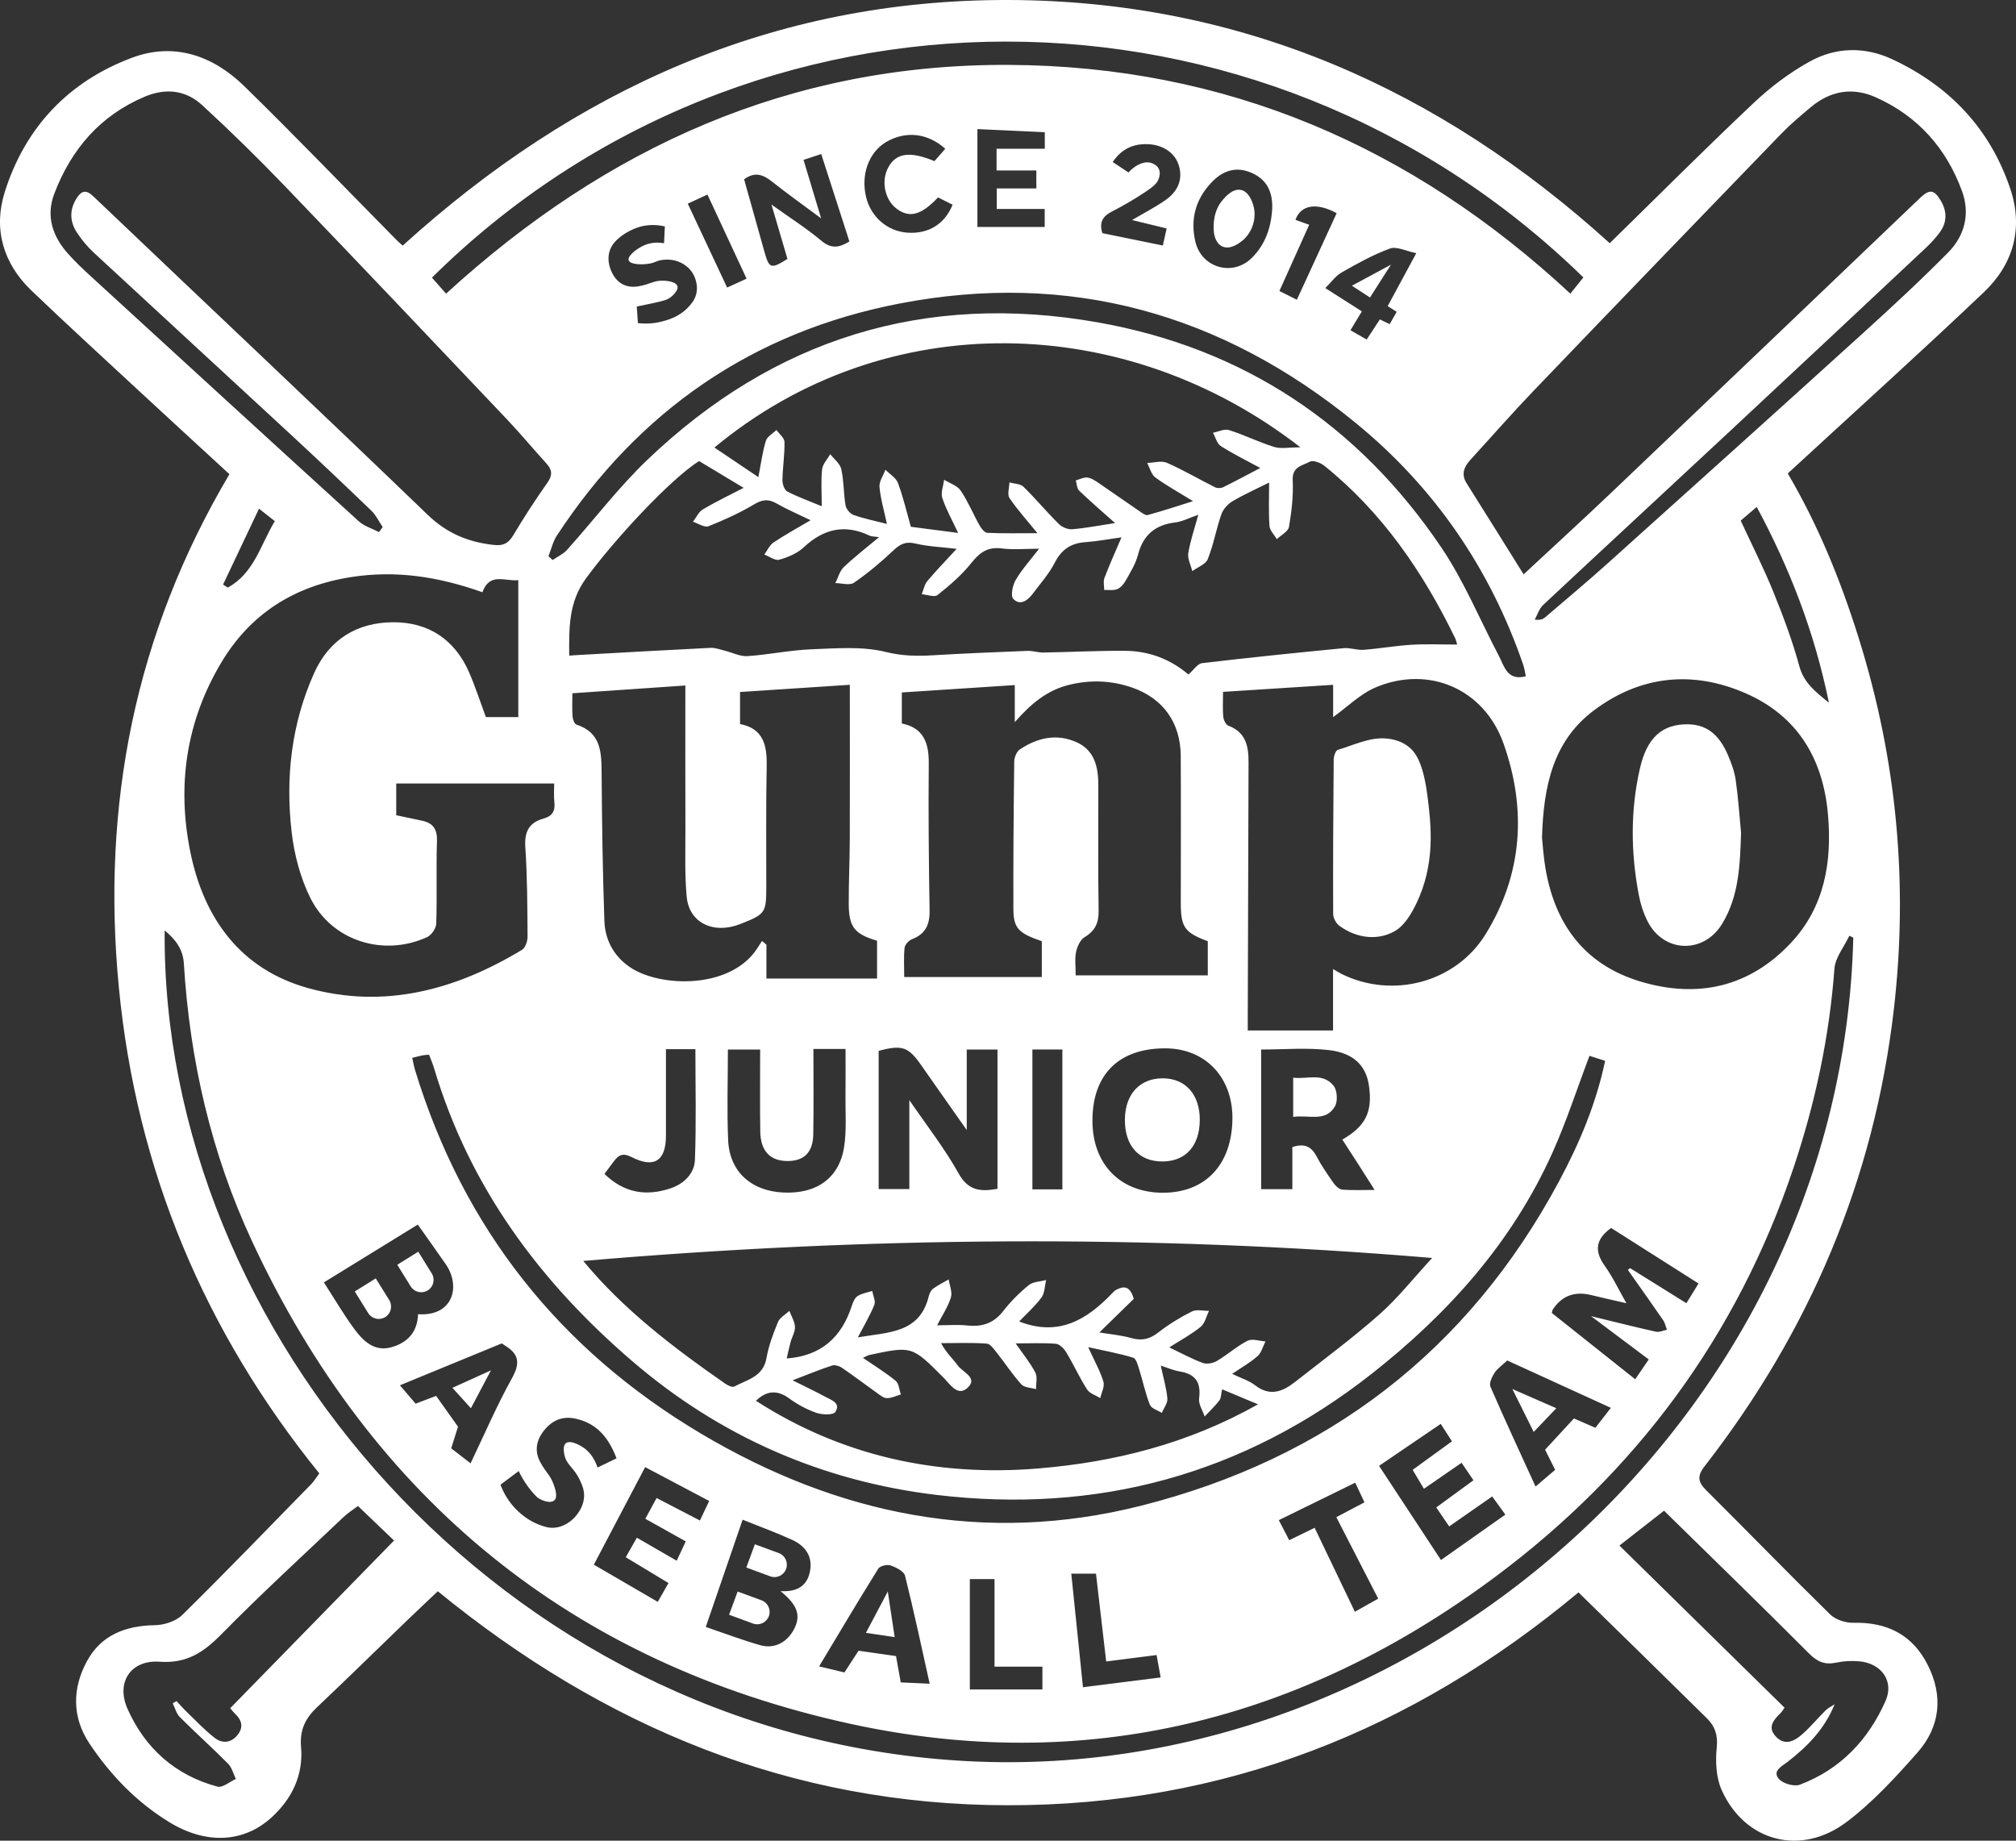 <svg width="69" height="63" viewBox="0 0 69 63" fill="none" xmlns="http://www.w3.org/2000/svg">
<rect x="0" y="0" width="69" height="63" fill="#333333" stroke="none"/>
<g clip-path="url(#clip0_922_114)">
<path d="M7.854 16.231C6.777 15.24 5.727 14.278 4.683 13.31C3.476 12.192 2.264 11.081 1.076 9.944C0.107 9.016 -0.233 7.836 0.16 6.581C0.857 4.36 2.351 2.783 4.527 1.973C5.963 1.438 7.294 1.906 8.36 2.949C10.124 4.673 11.834 6.453 13.567 8.209C13.635 8.278 13.71 8.341 13.782 8.407C19.673 3.062 26.47 -0.016 34.498 3.81027e-07C42.494 0.016 49.29 3.062 55.095 8.324C56.748 6.706 58.36 5.09 60.02 3.525C60.597 2.98 61.251 2.486 61.944 2.104C62.834 1.613 63.817 1.588 64.756 2.024C66.715 2.936 68.109 4.395 68.803 6.457C69.259 7.81 68.911 9.041 67.9 10.002C65.759 12.036 63.566 14.015 61.395 16.015C61.333 16.072 61.273 16.128 61.188 16.205C62.23 17.974 62.995 19.861 63.607 21.809C64.917 25.975 65.323 30.224 64.816 34.572C64.137 40.398 61.925 45.573 58.344 50.182C58.071 50.533 58.121 50.731 58.407 51.016C59.823 52.425 61.214 53.859 62.64 55.257C62.827 55.439 63.172 55.548 63.44 55.542C64.593 55.516 65.463 55.954 65.983 56.992C66.518 58.058 66.403 59.104 65.626 59.985C64.876 60.834 64.095 61.689 63.195 62.365C61.624 63.545 59.711 63.025 58.926 61.267C58.734 60.836 58.709 60.284 58.758 59.804C58.801 59.381 58.693 59.081 58.426 58.817C56.971 57.38 55.507 55.952 54.026 54.502C48.342 59.239 41.889 61.796 34.485 61.787C27.09 61.778 20.685 59.118 14.984 54.463C14.629 54.801 14.277 55.13 13.931 55.463C12.904 56.453 11.887 57.454 10.85 58.433C10.449 58.812 10.254 59.212 10.304 59.793C10.387 60.752 9.993 61.57 9.29 62.208C8.336 63.074 7.055 63.136 5.796 62.367C4.679 61.685 3.778 60.752 3.058 59.669C2.462 58.773 2.47 57.782 2.979 56.85C3.466 55.959 4.297 55.642 5.294 55.625C5.616 55.62 6.018 55.492 6.239 55.274C7.733 53.803 9.19 52.292 10.656 50.792C10.748 50.698 10.817 50.579 10.928 50.429C7.004 45.575 4.673 40.05 4.069 33.806C3.465 27.562 4.613 21.702 7.852 16.231L7.854 16.231ZM40.676 23.085C40.855 22.93 40.988 22.715 41.144 22.697C42.755 22.506 44.369 22.342 45.983 22.185C46.208 22.163 46.444 22.257 46.671 22.241C47.218 22.199 47.763 22.101 48.311 22.068C48.821 22.037 49.334 22.061 49.873 22.061C49.847 21.975 49.836 21.91 49.809 21.853C48.708 19.582 47.309 17.536 45.324 15.939C45.197 15.837 44.94 15.741 44.831 15.802C44.586 15.937 44.22 15.964 44.244 16.432C44.271 16.963 44.207 17.506 44.117 18.034C44.09 18.193 43.845 18.314 43.701 18.453C43.613 18.302 43.459 18.155 43.449 17.999C43.416 17.504 43.437 17.005 43.437 16.517C43.043 16.714 42.6 16.911 42.185 17.155C42.022 17.251 41.862 17.43 41.801 17.607C41.626 18.109 41.535 18.643 41.338 19.135C41.266 19.315 40.991 19.413 40.807 19.548C40.758 19.342 40.639 19.125 40.67 18.933C40.74 18.506 40.885 18.091 41.014 17.618C40.697 17.727 40.466 17.852 40.224 17.881C39.534 17.964 39.123 18.313 38.947 18.994C38.869 19.295 38.694 19.576 38.54 19.853C38.472 19.976 38.366 20.108 38.245 20.161C38.114 20.217 37.945 20.186 37.793 20.193C37.793 20.055 37.754 19.903 37.8 19.783C37.977 19.32 38.181 18.867 38.384 18.391C37.961 18.45 37.553 18.527 37.141 18.557C36.646 18.592 36.329 18.812 36.098 19.263C35.902 19.645 35.604 19.976 35.345 20.324C35.168 20.562 34.908 20.739 34.679 20.496C34.582 20.392 34.659 20.027 34.766 19.845C34.981 19.481 35.272 19.161 35.564 18.781C35.079 18.781 34.676 18.822 34.284 18.771C33.804 18.709 33.531 18.91 33.245 19.27C32.916 19.683 32.503 20.036 32.087 20.367C31.982 20.451 31.732 20.352 31.548 20.337C31.61 20.186 31.639 20.007 31.739 19.888C32.046 19.523 32.379 19.181 32.742 18.785C32.216 18.722 31.763 18.707 31.331 18.603C31.004 18.525 30.814 18.616 30.583 18.834C30.159 19.235 29.708 19.614 29.229 19.945C29.083 20.046 28.807 19.959 28.591 19.957C28.684 19.773 28.738 19.546 28.879 19.411C29.244 19.062 29.648 18.753 30.086 18.385C29.924 18.36 29.834 18.367 29.764 18.334C28.914 17.927 28.185 18.099 27.506 18.735C27.285 18.942 26.966 19.074 26.67 19.157C26.528 19.197 26.331 19.044 26.159 18.979C26.264 18.838 26.341 18.656 26.478 18.565C26.878 18.298 27.302 18.067 27.744 17.805C27.325 17.602 26.941 17.439 26.581 17.233C26.304 17.073 26.099 17.091 25.817 17.259C25.32 17.555 24.787 17.799 24.248 18.011C24.112 18.064 23.897 17.915 23.718 17.859C23.829 17.714 23.91 17.521 24.056 17.435C24.497 17.172 24.963 16.951 25.452 16.697C24.916 16.374 24.418 16.075 23.926 15.78C22.926 16.417 21.033 18.464 20.061 19.789C19.457 20.611 19.476 21.493 19.482 22.439C19.605 22.43 19.685 22.425 19.765 22.42C21.285 22.336 22.805 22.248 24.326 22.173C24.486 22.166 24.65 22.233 24.81 22.272C25.068 22.335 25.33 22.473 25.582 22.457C26.316 22.407 27.044 22.251 27.779 22.223C28.626 22.19 29.511 22.115 30.316 22.314C30.872 22.451 31.372 22.46 31.912 22.429C32.997 22.364 34.082 22.32 35.167 22.277C35.347 22.27 35.529 22.337 35.709 22.334C36.641 22.318 37.574 22.268 38.506 22.275C39.315 22.281 40.048 22.552 40.673 23.084L40.676 23.085ZM52.148 19.658C53.172 18.704 54.188 17.777 55.183 16.829C58.695 13.485 62.201 10.135 65.707 6.784C66.037 6.469 66.195 6.477 66.428 6.873C66.644 7.24 66.644 7.612 66.387 7.958C66.248 8.146 66.088 8.321 65.917 8.481C63.666 10.593 61.413 12.704 59.154 14.809C57.044 16.777 54.924 18.734 52.816 20.706C52.681 20.832 52.622 21.038 52.528 21.206C52.715 21.231 52.808 21.194 52.88 21.133C53.593 20.523 54.314 19.92 55.012 19.293C57.945 16.658 60.876 14.022 63.796 11.373C64.777 10.483 65.75 9.582 66.68 8.639C67.244 8.066 67.436 7.32 67.153 6.544C66.619 5.078 65.648 3.983 64.215 3.336C63.406 2.971 62.645 3.105 61.968 3.675C61.622 3.966 61.274 4.259 60.96 4.583C58.137 7.503 55.317 10.425 52.507 13.357C51.763 14.132 51.056 14.941 50.331 15.733C50.11 15.976 49.998 16.227 50.2 16.546C50.842 17.563 51.476 18.584 52.147 19.657L52.148 19.658ZM12.971 18.211C13.014 18.154 13.056 18.096 13.098 18.04C12.971 17.852 12.873 17.636 12.713 17.482C11.807 16.609 10.893 15.744 9.97 14.889C7.717 12.804 5.456 10.728 3.204 8.641C2.985 8.438 2.789 8.199 2.626 7.949C2.377 7.565 2.379 7.157 2.635 6.767C2.797 6.521 2.951 6.488 3.193 6.719C7.007 10.353 10.843 13.964 14.637 17.619C15.302 18.259 16.032 18.557 16.907 18.652C17.215 18.685 17.397 18.603 17.56 18.331C17.929 17.714 18.32 17.108 18.735 16.522C18.919 16.262 18.898 16.079 18.701 15.862C18.249 15.365 17.82 14.848 17.359 14.361C14.83 11.694 12.303 9.027 9.757 6.377C8.84 5.422 7.893 4.493 6.918 3.597C6.358 3.083 5.672 3.005 4.951 3.31C3.425 3.956 2.439 5.109 1.859 6.627C1.567 7.392 1.795 8.08 2.319 8.673C2.563 8.949 2.833 9.204 3.105 9.453C6.16 12.252 9.214 15.052 12.278 17.84C12.466 18.012 12.739 18.09 12.972 18.212L12.971 18.211ZM16.511 20.27C15.015 19.738 13.549 19.511 12.019 19.751C10.082 20.054 8.576 20.994 7.568 22.686C6.366 24.705 6.052 26.894 6.516 29.169C6.981 31.443 8.237 33.172 10.532 33.815C13.142 34.546 15.591 33.885 17.866 32.509C17.981 32.439 18.058 32.211 18.056 32.058C18.05 31.034 18.048 30.009 17.979 28.988C17.944 28.459 18.115 28.15 18.609 28.015C18.902 27.934 19.008 27.758 18.974 27.458C18.949 27.232 18.968 27.002 18.968 26.816H13.562V27.902C13.877 27.968 14.154 28.03 14.433 28.087C14.821 28.165 14.97 28.378 14.956 28.792C14.925 29.731 14.962 30.673 14.931 31.612C14.926 31.773 14.766 32.007 14.617 32.075C13.121 32.759 11.353 32.204 10.621 30.732C10.28 30.045 10.072 29.253 9.983 28.489C9.766 26.617 9.972 24.776 10.752 23.036C11.271 21.878 12.23 21.3 13.461 21.297C14.664 21.294 15.568 21.888 16.058 23.018C16.274 23.518 16.443 24.04 16.63 24.543H17.739V19.856C17.283 19.906 16.76 19.579 16.509 20.273L16.511 20.27ZM49.019 43.056C39.229 42.232 29.589 42.333 19.963 43.157C21.329 44.815 23.044 46.12 24.819 47.356C24.908 47.418 25.065 47.493 25.133 47.456C25.569 47.22 26.121 47.127 26.233 46.485C26.307 46.061 26.463 45.646 26.628 45.246C26.692 45.092 26.883 44.992 27.017 44.867C27.085 45.049 27.2 45.23 27.209 45.414C27.216 45.586 27.105 45.761 27.057 45.939C27.004 46.135 26.963 46.334 26.926 46.495C28.108 46.409 28.806 45.765 29.152 44.7C29.192 44.575 29.253 44.425 29.352 44.36C29.496 44.266 29.684 44.24 29.853 44.185C29.881 44.345 29.976 44.532 29.925 44.66C29.779 45.025 29.573 45.366 29.361 45.773C30.396 45.593 31.474 45.644 31.788 44.368C31.811 44.274 31.861 44.163 31.934 44.109C32.101 43.987 32.29 43.894 32.469 43.789C32.5 43.997 32.603 44.229 32.545 44.41C32.443 44.735 32.245 45.028 32.073 45.36C32.447 45.36 32.783 45.332 33.112 45.367C33.612 45.419 34.005 45.296 34.328 44.882C34.585 44.553 34.885 44.25 35.208 43.987C35.356 43.865 35.603 43.865 35.805 43.811C35.755 44.014 35.759 44.257 35.644 44.412C35.415 44.72 35.121 44.979 34.882 45.229C36.227 45.756 37.193 45.174 38.054 44.275C38.099 44.228 38.147 44.175 38.204 44.145C38.465 44.007 38.679 44.009 38.804 44.456C38.433 44.818 38.034 45.208 37.627 45.605C37.978 45.664 38.361 45.695 38.723 45.798C39.084 45.901 39.354 45.832 39.648 45.603C40.002 45.327 40.392 45.089 40.793 44.887C40.952 44.807 41.182 44.869 41.38 44.866C41.287 45.052 41.24 45.295 41.093 45.414C40.771 45.676 40.399 45.874 40.02 46.116C40.417 46.306 40.78 46.506 41.165 46.648C41.303 46.7 41.52 46.658 41.654 46.578C42.013 46.366 42.33 46.078 42.7 45.889C42.858 45.809 43.105 45.899 43.312 45.911C43.225 46.083 43.175 46.297 43.042 46.415C42.792 46.637 42.493 46.804 42.173 47.023C42.481 47.172 42.749 47.252 42.956 47.412C43.452 47.798 43.887 47.64 44.307 47.312C45.282 46.548 46.281 45.809 47.209 44.99C47.841 44.431 48.37 43.756 49.018 43.055L49.019 43.056ZM44.505 15.308C38.534 10.669 30.313 10.453 24.452 15.318C24.958 15.658 25.457 15.994 25.956 16.33C26.046 15.871 26.096 15.471 26.212 15.09C26.257 14.942 26.45 14.839 26.575 14.716C26.672 14.853 26.847 14.988 26.85 15.127C26.859 15.56 26.787 15.994 26.78 16.428C26.777 16.563 26.845 16.769 26.944 16.821C27.308 17.011 27.699 17.15 28.125 17.326C28.125 16.858 28.095 16.457 28.137 16.064C28.157 15.883 28.318 15.718 28.416 15.545C28.548 15.715 28.753 15.868 28.794 16.058C28.884 16.462 28.871 16.889 28.94 17.301C28.962 17.424 29.097 17.583 29.216 17.626C29.569 17.751 29.941 17.825 30.356 17.932C30.258 17.473 30.138 17.074 30.102 16.666C30.085 16.478 30.232 16.275 30.305 16.078C30.453 16.228 30.667 16.353 30.734 16.532C30.913 17.012 31.029 17.516 31.175 18.03C31.693 18.097 32.215 18.165 32.793 18.24C32.587 17.797 32.379 17.433 32.252 17.044C32.192 16.862 32.288 16.63 32.313 16.42C32.507 16.541 32.763 16.619 32.88 16.791C33.132 17.162 33.304 17.586 33.525 17.98C33.584 18.086 33.697 18.233 33.791 18.237C34.347 18.262 34.905 18.249 35.507 18.249C35.142 17.799 34.817 17.442 34.551 17.046C34.469 16.923 34.545 16.693 34.548 16.512C34.711 16.558 34.922 16.554 35.028 16.658C35.446 17.067 35.821 17.52 36.238 17.933C36.348 18.043 36.55 18.127 36.701 18.114C37.172 18.074 37.64 17.982 38.164 17.902C37.719 17.505 37.316 17.16 36.935 16.793C36.857 16.718 36.856 16.562 36.82 16.443C36.955 16.406 37.096 16.328 37.224 16.346C37.364 16.366 37.499 16.462 37.623 16.546C38.08 16.856 38.529 17.176 38.986 17.486C39.077 17.549 39.203 17.649 39.284 17.627C39.797 17.488 40.302 17.319 40.833 17.153C40.356 16.858 39.929 16.625 39.541 16.34C39.403 16.238 39.353 16.014 39.264 15.846C39.491 15.839 39.751 15.758 39.939 15.84C40.503 16.087 41.036 16.403 41.588 16.678C41.663 16.716 41.788 16.713 41.865 16.675C42.294 16.464 42.714 16.237 43.135 16.017C42.656 15.757 42.205 15.537 41.785 15.268C41.652 15.183 41.602 14.967 41.515 14.811C41.7 14.776 41.907 14.67 42.065 14.72C42.589 14.886 43.087 15.135 43.611 15.298C43.842 15.369 44.114 15.31 44.505 15.31L44.505 15.308ZM45.625 33.167C45.778 33.255 45.846 33.299 45.917 33.335C47.671 34.199 49.83 33.629 50.852 31.966C52.117 29.907 52.254 27.686 51.46 25.449C50.794 23.572 48.895 22.764 47.091 23.524C46.555 23.75 46.112 24.198 45.628 24.544V23.439C44.361 23.52 43.135 23.598 41.86 23.68C41.86 24.004 41.843 24.272 41.868 24.535C41.879 24.644 41.956 24.807 42.043 24.838C42.646 25.064 42.736 25.547 42.733 26.099C42.722 29.019 42.715 31.939 42.706 34.859C42.706 35.005 42.706 35.149 42.706 35.27H45.625V33.167V33.167ZM35.658 32.214C34.857 31.941 34.685 31.768 34.684 31.101C34.679 29.422 34.692 27.742 34.713 26.063C34.715 25.921 34.797 25.721 34.908 25.648C35.51 25.246 36.174 25.097 36.855 25.407C37.475 25.689 37.592 26.271 37.592 26.886C37.594 28.314 37.578 29.741 37.602 31.169C37.608 31.587 37.483 31.858 37.121 32.076C36.973 32.166 36.868 32.397 36.83 32.581C36.78 32.817 36.817 33.072 36.817 33.383H41.338C41.338 33.196 41.338 32.997 41.338 32.799C41.338 32.602 41.338 32.4 41.338 32.215C40.542 31.919 40.415 31.735 40.414 30.905C40.414 29.226 40.422 27.545 40.412 25.866C40.405 24.738 39.811 23.906 38.759 23.537C38.05 23.289 37.331 23.259 36.59 23.44C35.852 23.621 35.301 24.067 34.732 24.716V23.448C33.417 23.534 32.152 23.615 30.866 23.7V24.763C31.609 24.909 31.794 25.427 31.788 26.128C31.773 27.808 31.788 29.487 31.816 31.166C31.825 31.649 31.675 31.968 31.215 32.145C31.104 32.188 30.971 32.333 30.96 32.443C30.926 32.771 30.948 33.105 30.948 33.441H35.657V32.214H35.658ZM25.329 24.782C26.12 24.932 26.255 25.499 26.241 26.209C26.213 27.602 26.229 28.997 26.227 30.39C26.226 31.224 26.185 31.289 25.409 31.598C25.27 31.654 25.125 31.703 24.978 31.73C24.211 31.874 23.574 31.467 23.503 30.696C23.431 29.915 23.461 29.124 23.459 28.337C23.453 26.731 23.457 25.123 23.457 23.462C22.198 23.549 20.907 23.637 19.59 23.728C19.59 24.029 19.578 24.281 19.597 24.529C19.604 24.626 19.662 24.779 19.731 24.801C20.58 25.077 20.586 25.758 20.591 26.474C20.603 28.152 20.627 29.83 20.685 31.507C20.707 32.149 20.985 32.699 21.537 33.087C22.501 33.762 24.742 33.87 25.762 32.669C25.884 32.526 25.976 32.361 26.081 32.205L26.232 32.333V33.492H30.018V32.198C29.245 31.968 29.052 31.729 29.049 30.936C29.047 30.197 29.082 29.459 29.085 28.72C29.091 26.979 29.086 25.239 29.086 23.438C27.863 23.518 26.603 23.602 25.329 23.685V24.781V24.782ZM63.431 32.092C63.386 32.07 63.34 32.048 63.296 32.027C63.119 32.404 62.814 32.771 62.785 33.159C62.612 35.494 62.126 37.761 61.385 39.971C59.454 45.729 55.987 50.399 51.14 53.997C44.542 58.895 37.131 60.758 29.085 58.996C19.594 56.918 12.74 51.328 8.623 42.476C7.226 39.472 6.495 36.286 6.293 32.98C6.264 32.5 6.022 32.164 5.636 31.845C5.517 45.508 17.097 59.247 32.771 60.258C48.501 61.273 63.035 48.356 63.431 32.092ZM52.776 28.665C52.803 28.916 52.827 29.318 52.894 29.713C53.22 31.643 54.241 33.023 56.15 33.595C58.107 34.181 59.877 33.785 61.294 32.274C62.447 31.045 62.706 29.51 62.565 27.881C62.4 25.977 61.527 24.511 59.762 23.735C57.944 22.936 56.148 23.114 54.545 24.32C53.168 25.357 52.827 26.885 52.777 28.665L52.776 28.665ZM29.533 46.473C29.951 46.76 30.323 46.986 30.655 47.26C30.767 47.352 30.777 47.567 30.834 47.726C30.673 47.773 30.51 47.857 30.35 47.853C30.232 47.851 30.11 47.743 30.002 47.666C29.607 47.385 29.221 47.09 28.82 46.817C28.727 46.753 28.573 46.706 28.474 46.738C28.055 46.876 27.647 47.044 27.127 47.243C27.562 47.461 27.906 47.621 28.238 47.803C28.445 47.917 28.79 48.015 28.59 48.327C28.52 48.437 28.143 48.425 27.945 48.357C27.617 48.244 27.298 48.072 27.017 47.867C26.596 47.558 26.232 47.598 25.873 47.943C28.819 49.844 32.091 50.546 35.536 50.26C38.126 50.045 40.651 49.422 43.057 48.065C42.578 47.865 42.22 47.715 41.828 47.551C41.791 47.716 41.797 47.852 41.733 47.934C41.582 48.13 41.399 48.301 41.23 48.482C41.162 48.276 41.016 48.058 41.041 47.864C41.113 47.315 40.916 47.026 40.373 46.939C40.168 46.906 39.972 46.817 39.728 46.74C39.817 47.157 39.923 47.508 39.955 47.865C39.968 48.023 39.833 48.193 39.765 48.358C39.624 48.268 39.407 48.208 39.357 48.082C39.203 47.698 39.12 47.285 38.996 46.889C38.948 46.737 38.89 46.502 38.787 46.47C38.312 46.324 37.819 46.236 37.244 46.108C37.464 46.59 37.656 46.928 37.766 47.291C37.815 47.453 37.699 47.664 37.658 47.852C37.504 47.755 37.294 47.694 37.205 47.554C36.945 47.147 36.744 46.702 36.495 46.287C36.419 46.159 36.267 46.004 36.139 45.993C35.701 45.957 35.258 45.98 34.763 45.98C35.013 46.342 35.259 46.641 35.435 46.976C35.515 47.129 35.456 47.354 35.46 47.546C35.289 47.495 35.061 47.495 34.957 47.382C34.654 47.049 34.408 46.666 34.127 46.313C34.026 46.186 33.898 45.996 33.773 45.987C33.254 45.949 32.73 45.971 32.209 45.971C32.396 46.319 32.616 46.506 32.78 46.734C32.943 46.963 33.459 47.145 33.143 47.473C32.793 47.839 32.518 47.376 32.292 47.151C31.214 46.07 31.221 46.063 29.747 46.378C29.703 46.388 29.662 46.416 29.535 46.474L29.533 46.473ZM14.109 36.207C14.146 36.368 14.167 36.497 14.205 36.621C15.859 42.044 19.153 46.194 24.004 49.074C28.684 51.852 33.708 52.884 39.052 51.536C45.416 49.929 50.238 46.251 53.361 40.43C54.054 39.138 54.627 37.785 54.937 36.309C54.727 36.242 54.542 36.182 54.402 36.137C53.977 37.258 53.617 38.376 53.14 39.44C51.756 42.527 49.554 44.975 46.926 47.037C42.549 50.471 37.549 51.823 32.049 51.165C28.14 50.696 24.64 49.166 21.639 46.587C18.475 43.871 16.069 40.626 14.861 36.575C14.811 36.408 14.741 36.248 14.685 36.098C14.567 36.109 14.517 36.11 14.468 36.12C14.37 36.14 14.273 36.166 14.107 36.206L14.109 36.207ZM15.268 10.051C20.758 5.027 27.063 2.188 34.514 2.221C41.956 2.254 48.314 5.002 53.747 10.05C53.907 9.851 54.05 9.672 54.193 9.495C43.149 -1.275 25.675 -1.262 14.784 9.502C14.933 9.671 15.083 9.841 15.268 10.051H15.268ZM52.223 23.147C52.192 23.004 52.176 22.872 52.133 22.75C50.999 19.45 49.086 16.671 46.395 14.471C41.823 10.733 36.608 9.262 30.776 10.391C25.764 11.361 21.861 14.057 19.058 18.333C18.922 18.541 18.866 18.802 18.772 19.038C18.82 19.081 18.868 19.124 18.915 19.167C19.081 19.053 19.277 18.965 19.409 18.819C20.327 17.796 21.163 16.689 22.152 15.743C26.49 11.593 31.651 9.988 37.564 11.032C42.563 11.915 46.494 14.537 49.331 18.737C50.11 19.892 50.65 21.207 51.3 22.448C51.492 22.816 51.588 23.31 52.224 23.147H52.223ZM12.251 51.546C12.096 51.663 11.909 51.779 11.754 51.927C10.354 53.255 8.931 54.559 7.578 55.934C6.97 56.552 6.394 56.941 5.464 56.875C4.477 56.804 3.961 57.58 4.364 58.486C4.963 59.835 5.998 60.763 7.443 61.15C7.617 61.197 7.861 60.982 8.073 60.888C7.987 60.713 7.939 60.5 7.809 60.368C7.269 59.823 6.696 59.311 6.155 58.769C6.036 58.65 5.991 58.458 5.912 58.299C5.955 58.273 5.999 58.246 6.042 58.221C6.161 58.349 6.275 58.482 6.401 58.602C6.713 58.903 7.012 59.222 7.354 59.486C7.6 59.675 7.894 59.663 8.117 59.398C8.345 59.128 8.284 58.878 8.041 58.65C7.983 58.596 7.936 58.531 7.88 58.465C9.76 56.541 11.617 54.64 13.487 52.727C13.101 52.358 12.703 51.976 12.252 51.546H12.251ZM56.954 51.706C56.45 52.1 55.994 52.456 55.427 52.899C57.386 54.823 59.236 56.639 61.079 58.449C61.006 58.549 60.981 58.594 60.945 58.629C60.705 58.865 60.476 59.117 60.786 59.441C61.094 59.762 61.415 59.591 61.675 59.365C61.965 59.113 62.21 58.81 62.484 58.54C62.571 58.454 62.689 58.4 62.792 58.332C62.447 59.184 61.853 59.785 61.172 60.31C60.979 60.458 60.653 60.616 60.882 60.883C61.02 61.046 61.407 61.157 61.603 61.083C62.989 60.56 63.947 59.549 64.536 58.215C64.833 57.544 64.397 56.936 63.651 56.862C63.387 56.837 63.11 56.85 62.851 56.905C62.468 56.987 62.208 56.885 61.924 56.6C60.253 54.926 58.556 53.278 56.953 51.706L56.954 51.706ZM33.089 38.678C32.518 37.865 32.021 37.163 31.53 36.459C31.09 35.827 30.874 35.752 30.073 35.968V40.698H31.123V37.652C31.728 38.538 32.337 39.313 32.81 40.164C33.148 40.772 33.582 40.788 34.14 40.689V35.922H33.088V38.679L33.089 38.678ZM37.39 38.342C37.384 39.842 38.339 40.823 39.802 40.823C41.253 40.823 42.158 39.867 42.181 38.307C42.202 36.884 41.261 35.886 39.892 35.881C38.3 35.875 37.396 36.765 37.39 38.342ZM44.231 39.261C44.638 39.127 44.878 39.233 45.057 39.572C45.227 39.896 45.439 40.201 45.65 40.501C45.718 40.597 45.838 40.708 45.943 40.717C46.281 40.744 46.623 40.727 47.048 40.727C46.82 40.367 46.652 40.101 46.482 39.837C46.303 39.559 46.123 39.282 45.943 39.003C46.742 38.547 46.982 38.052 46.855 37.163C46.758 36.482 46.34 36.039 45.476 35.94C44.722 35.853 43.95 35.921 43.164 35.921V40.7H44.232V39.26L44.231 39.261ZM27.84 35.902C27.84 36.914 27.852 37.87 27.835 38.825C27.825 39.463 27.498 39.76 26.895 39.736C26.339 39.714 26.032 39.378 26.021 38.726C26.007 37.792 26.017 36.856 26.017 35.923H24.913C24.913 36.985 24.877 38.01 24.922 39.031C24.97 40.097 25.703 40.758 26.794 40.815C27.946 40.875 28.727 40.325 28.892 39.248C28.977 38.689 28.932 38.109 28.938 37.539C28.943 36.992 28.94 36.445 28.94 35.902H27.841H27.84ZM54.454 45.047C55.258 45.242 55.964 45.421 56.673 45.579C56.789 45.605 56.926 45.537 57.053 45.513C57.01 45.403 56.988 45.279 56.923 45.185C56.526 44.607 56.119 44.037 55.715 43.463C55.741 43.443 55.768 43.424 55.793 43.404C56.426 43.798 57.059 44.192 57.719 44.604C57.866 44.364 57.993 44.158 58.134 43.929C57.109 43.279 56.113 42.646 55.142 42.029C54.602 42.42 54.567 42.824 54.924 43.324C55.204 43.718 55.413 44.163 55.665 44.604C55.239 44.506 54.849 44.422 54.462 44.326C53.893 44.185 53.454 44.35 53.145 44.822C53.129 44.847 53.129 44.882 53.114 44.939C54.055 45.687 55.003 46.441 55.967 47.207C56.146 46.946 56.285 46.743 56.431 46.529C55.783 46.043 55.158 45.574 54.453 45.046L54.454 45.047ZM14.308 44.981C15.513 45.062 15.778 44.021 15.255 43.268C14.943 42.817 14.624 42.372 14.3 41.913C13.212 42.583 12.164 43.228 11.086 43.892C11.449 44.454 11.768 45.005 12.146 45.512C12.438 45.903 12.812 46.261 13.369 46.118C13.937 45.971 14.289 45.599 14.308 44.982V44.981ZM24.156 55.685C24.819 55.91 25.409 56.135 26.015 56.308C26.526 56.454 26.97 56.194 27.2 55.715C27.453 55.187 27.17 54.84 26.716 54.458C27.309 54.494 27.626 54.259 27.721 53.791C27.827 53.27 27.561 52.909 27.111 52.703C26.574 52.457 26.016 52.255 25.417 52.014C24.993 53.249 24.588 54.428 24.156 55.685ZM49.695 49.332C49.562 49.125 49.443 48.938 49.311 48.734C48.579 49.232 47.897 49.696 47.2 50.171C47.925 51.275 48.612 52.318 49.319 53.394C50.066 52.867 50.783 52.361 51.523 51.839C51.355 51.609 51.211 51.409 51.072 51.218C50.572 51.566 50.099 51.897 49.6 52.244C49.434 51.999 49.295 51.796 49.158 51.594C49.599 51.273 50.01 50.972 50.431 50.664C50.28 50.442 50.16 50.264 50.025 50.066C49.583 50.37 49.167 50.658 48.735 50.956C48.593 50.717 48.476 50.521 48.35 50.308C48.809 49.975 49.239 49.663 49.695 49.331V49.332ZM22.793 35.91C22.793 36.924 22.793 37.896 22.793 38.868C22.793 39.728 22.394 39.999 21.62 39.604C21.316 39.448 21.172 39.53 21.009 39.749C20.904 39.89 20.798 40.031 20.688 40.178C21.362 40.837 22.122 40.949 22.946 40.674C23.406 40.52 23.767 40.173 23.785 39.694C23.832 38.443 23.801 37.189 23.801 35.91H22.793H22.793ZM31.819 57.627C31.544 56.393 31.283 55.157 30.976 53.932C30.938 53.778 30.67 53.645 30.48 53.579C30.362 53.538 30.118 53.596 30.06 53.69C29.382 54.777 28.728 55.88 28.035 57.034C28.385 57.118 28.651 57.182 28.902 57.242L29.385 56.498C29.813 56.559 30.24 56.62 30.667 56.681C30.721 56.982 30.775 57.283 30.829 57.583C31.159 57.598 31.489 57.612 31.82 57.627H31.819ZM22.474 51.272C23.002 51.546 23.469 51.789 23.955 52.041C24.072 51.794 24.169 51.591 24.273 51.373C23.53 50.98 22.827 50.608 22.081 50.214C21.496 51.326 20.916 52.429 20.325 53.553C21.08 53.992 21.783 54.401 22.513 54.826C22.642 54.6 22.756 54.4 22.88 54.182C22.386 53.884 21.906 53.593 21.418 53.299C21.561 53.045 21.681 52.834 21.797 52.63C22.271 52.904 22.704 53.154 23.161 53.418C23.268 53.19 23.365 52.984 23.471 52.757C22.995 52.49 22.545 52.239 22.087 51.982C22.221 51.735 22.338 51.518 22.473 51.272H22.474ZM55.135 48.186C53.903 47.623 52.727 47.085 51.587 46.564C51.408 46.733 51.246 46.841 51.15 46.991C51.062 47.126 50.961 47.344 51.012 47.462C51.501 48.591 52.021 49.706 52.556 50.878C52.81 50.662 53.019 50.485 53.228 50.307L52.882 49.619C53.211 49.262 53.541 48.905 53.87 48.548C54.115 48.655 54.36 48.761 54.604 48.868C54.782 48.64 54.959 48.412 55.135 48.185V48.186ZM13.688 47.414C13.867 47.624 14.046 47.833 14.225 48.043C14.458 47.954 14.693 47.865 14.927 47.776C15.177 48.127 15.426 48.48 15.676 48.831C15.598 49.078 15.52 49.324 15.443 49.571C15.654 49.735 15.873 49.904 16.106 50.084C16.586 49.083 17.006 48.1 17.523 47.171C17.797 46.678 17.776 46.363 17.311 46.071C17.268 46.045 17.228 46.017 17.173 45.98C16.027 46.452 14.877 46.925 13.687 47.414H13.688ZM21.102 49.914C20.824 49.183 20.407 48.7 19.677 48.551C19.235 48.461 18.889 48.623 18.619 48.962C18.36 49.288 18.284 49.655 18.488 50.037C18.689 50.414 18.825 50.464 18.95 50.809C18.997 50.941 19.101 51.231 18.974 51.35C18.872 51.447 18.635 51.412 18.398 51.258C18.293 51.156 18.179 51.029 18.066 50.875C17.927 50.685 17.826 50.503 17.754 50.349C17.546 50.505 17.337 50.661 17.129 50.816C17.242 51.116 17.388 51.332 17.496 51.468C17.611 51.614 17.966 52.028 18.545 52.219C18.668 52.26 18.766 52.291 18.904 52.291C19.301 52.291 19.586 52.027 19.677 51.924C19.869 51.708 19.983 51.467 19.991 51.212C19.998 50.993 19.925 50.83 19.853 50.673C19.64 50.207 19.379 50.149 19.312 49.767C19.298 49.684 19.263 49.485 19.366 49.398C19.528 49.264 19.905 49.504 19.946 49.531C20.252 49.729 20.389 50.038 20.451 50.229C20.66 50.128 20.866 50.028 21.103 49.913L21.102 49.914ZM26.404 7.001C27.015 7.439 27.592 7.805 28.112 8.24C28.448 8.522 28.719 8.482 29.072 8.264C28.753 7.276 28.438 6.298 28.107 5.272C27.876 5.349 27.696 5.408 27.502 5.472C27.706 6.149 27.895 6.778 28.104 7.473C27.503 7.026 26.958 6.64 26.436 6.225C26.136 5.987 25.851 5.856 25.468 6.137C25.697 6.952 25.928 7.784 26.163 8.615C26.327 9.197 26.386 9.216 26.952 8.862C26.777 8.267 26.599 7.665 26.404 7.001H26.404ZM36.361 40.709V35.92H35.335V40.709H36.361ZM34.115 7.152V6.45H35.47V5.834H34.109V5.092H35.759V4.525C34.992 4.489 34.248 4.455 33.453 4.418V7.768C33.846 7.768 34.229 7.768 34.611 7.768C34.993 7.768 35.37 7.768 35.756 7.768V7.152H34.115H34.115ZM43.543 7.122C43.559 6.566 43.359 6.14 42.83 5.913C42.325 5.696 41.866 5.81 41.439 6.272C40.913 6.841 40.737 7.517 40.912 8.268C41.119 9.163 42.18 9.476 42.837 8.834C43.312 8.371 43.51 7.777 43.544 7.122H43.543ZM47.171 54.716C46.674 53.75 46.211 52.849 45.737 51.927C46.068 51.753 46.371 51.593 46.7 51.42C46.587 51.178 46.493 50.977 46.385 50.747C45.485 51.188 44.637 51.603 43.769 52.029C43.903 52.288 44.015 52.504 44.125 52.716C44.439 52.563 44.705 52.432 44.995 52.291C45.457 53.255 45.909 54.198 46.372 55.164C46.661 55.002 46.905 54.865 47.171 54.716ZM22.754 7.749C22.448 7.679 22.198 7.702 22.052 7.727C21.924 7.748 21.489 7.855 21.112 8.211C20.787 8.516 20.753 8.925 20.942 9.322C21.119 9.695 21.434 9.869 21.847 9.8C22.273 9.729 22.366 9.592 22.722 9.607C22.777 9.61 23.133 9.626 23.185 9.793C23.232 9.945 23.002 10.136 22.964 10.165C22.843 10.262 22.727 10.294 22.321 10.382C22.13 10.423 21.953 10.46 21.794 10.492C21.806 10.681 21.819 10.87 21.833 11.059C22.192 11.1 22.479 11.05 22.653 11.005C22.855 10.953 23.257 10.845 23.573 10.496C23.666 10.394 23.768 10.278 23.821 10.093C23.93 9.711 23.73 9.385 23.702 9.341C23.565 9.126 23.38 9.03 23.313 8.996C23.043 8.859 22.79 8.884 22.688 8.894C22.457 8.919 22.448 8.988 22.209 9.026C21.974 9.063 21.573 9.061 21.518 8.91C21.465 8.765 21.797 8.501 22.055 8.393C22.128 8.362 22.192 8.344 22.229 8.336C22.438 8.286 22.617 8.305 22.727 8.326C22.737 8.134 22.747 7.941 22.756 7.749H22.754ZM34.039 57.043V54.047H33.194V57.824H35.678V57.044H34.038L34.039 57.043ZM36.666 53.86C36.801 55.172 36.932 56.444 37.066 57.748C37.978 57.633 38.831 57.525 39.725 57.413C39.674 57.127 39.63 56.889 39.586 56.646C38.99 56.722 38.447 56.791 37.861 56.866C37.74 55.827 37.624 54.837 37.511 53.86H36.666ZM62.597 24.052C62.099 21.621 61.255 19.451 60.126 17.35C59.912 17.533 59.736 17.683 59.578 17.819C59.962 18.65 60.362 19.438 60.693 20.253C61.031 21.087 61.349 21.935 61.585 22.802C61.736 23.358 62.105 23.653 62.597 24.053V24.052ZM32.105 6.757C31.529 7.369 31.124 7.471 30.688 7.144C30.283 6.839 30.151 6.199 30.398 5.737C30.667 5.234 31.143 5.164 31.983 5.515C32.103 5.377 32.229 5.234 32.353 5.092C31.751 4.549 30.993 4.473 30.334 4.858C29.737 5.208 29.456 5.976 29.644 6.747C29.811 7.434 30.378 7.918 31.066 7.964C31.781 8.011 32.34 7.666 32.604 7.006C32.442 6.925 32.279 6.844 32.105 6.757ZM38.745 7.531C39.137 7.301 39.521 7.102 39.874 6.86C40.274 6.585 40.491 6.198 40.357 5.696C40.237 5.242 39.811 4.956 39.294 4.935C38.791 4.914 38.391 5.092 38.084 5.546C38.274 5.671 38.451 5.788 38.624 5.902C38.867 5.634 39.171 5.501 39.407 5.579C39.449 5.593 39.59 5.64 39.658 5.774C39.723 5.903 39.684 6.037 39.668 6.092C39.607 6.291 39.442 6.408 39.179 6.584C38.819 6.824 38.442 7.043 38.057 7.24C37.74 7.401 37.614 7.616 37.73 7.98C38.42 8.121 39.109 8.262 39.799 8.403L39.93 7.819C39.507 7.716 39.139 7.627 38.745 7.531ZM48.474 8.665C48.123 8.595 47.803 8.424 47.575 8.506C46.998 8.716 46.453 9.022 45.917 9.326C45.71 9.444 45.56 9.664 45.361 9.86C45.846 10.168 46.233 10.415 46.611 10.657C46.481 10.872 46.351 11.088 46.221 11.303C46.406 11.409 46.591 11.515 46.776 11.621C46.926 11.391 47.076 11.162 47.227 10.932C47.339 10.986 47.452 11.04 47.564 11.094C47.643 10.953 47.723 10.813 47.803 10.673C47.701 10.608 47.598 10.543 47.495 10.477C47.822 9.873 48.148 9.269 48.474 8.665ZM44.337 7.524C44.522 7.59 44.669 7.643 44.809 7.693C44.465 8.458 44.133 9.194 43.789 9.96C44.013 10.072 44.186 10.158 44.387 10.259C44.853 9.247 45.301 8.271 45.749 7.296C45.065 6.923 44.52 7.008 44.338 7.525L44.337 7.524ZM25.553 9.538C25.093 8.547 24.659 7.616 24.213 6.659C23.967 6.772 23.766 6.866 23.54 6.971C24.001 7.952 24.437 8.881 24.887 9.842C25.121 9.736 25.314 9.648 25.553 9.538ZM7.636 20.008C7.689 20.042 7.742 20.077 7.795 20.111C8.7 19.62 8.92 18.637 9.407 17.837C9.224 17.692 9.074 17.573 8.865 17.41C8.439 18.312 8.037 19.16 7.635 20.008L7.636 20.008Z" fill="white"/>
<path d="M48.464 30.95C48.153 31.588 47.888 31.785 47.723 31.877C47.175 32.185 46.457 32.136 45.843 31.688C45.731 31.607 45.63 31.423 45.629 31.286C45.622 29.523 45.632 27.761 45.647 25.998C45.648 25.882 45.713 25.688 45.789 25.665C46.322 25.504 46.874 25.237 47.403 25.273C47.713 25.293 47.967 25.38 48.172 25.529C48.422 25.711 48.708 26.049 48.862 27.285C48.985 28.267 49.132 29.579 48.464 30.95Z" fill="white"/>
<path d="M59.59 28.506C59.553 29.588 59.525 30.665 58.94 31.622C58.307 32.661 56.941 32.614 56.393 31.538C56.251 31.259 56.15 30.949 56.092 30.641C55.815 29.194 55.799 27.74 56.128 26.302C56.372 25.231 56.903 24.782 57.769 24.79C58.497 24.796 58.884 25.247 59.143 25.848C59.261 26.122 59.366 26.415 59.408 26.709C59.493 27.304 59.533 27.907 59.59 28.506V28.506Z" fill="white"/>
<path d="M41.064 38.334C41.059 39.216 40.584 39.747 39.794 39.753C38.98 39.759 38.492 39.215 38.501 38.311C38.51 37.448 39.01 36.906 39.796 36.907C40.575 36.907 41.069 37.464 41.064 38.334Z" fill="white"/>
<path d="M44.261 38.227V36.885C44.736 36.947 45.272 36.697 45.645 37.163C45.769 37.317 45.791 37.689 45.691 37.864C45.373 38.418 44.795 38.147 44.261 38.228V38.227Z" fill="white"/>
<path d="M30.386 54.469C30.474 55.06 30.544 55.52 30.621 56.033C30.314 55.987 30.013 55.943 29.637 55.887C29.888 55.413 30.115 54.983 30.387 54.469H30.386Z" fill="white"/>
<path d="M52.493 49.011C52.249 48.521 52.028 48.077 51.763 47.542C52.293 47.773 52.75 47.974 53.267 48.199C52.998 48.481 52.765 48.725 52.493 49.01V49.011Z" fill="white"/>
<path d="M16.117 48.199C15.884 47.942 15.694 47.733 15.484 47.5C15.874 47.323 16.276 47.141 16.804 46.902C16.547 47.387 16.346 47.767 16.117 48.199Z" fill="white"/>
<path d="M42.895 7.026C43.027 7.462 42.857 7.983 42.495 8.258C42.395 8.334 42.093 8.562 41.826 8.431C41.573 8.306 41.546 7.955 41.545 7.926C41.529 7.751 41.506 7.239 41.85 6.841C41.938 6.738 42.193 6.441 42.475 6.501C42.755 6.561 42.869 6.935 42.896 7.026H42.895Z" fill="white"/>
<path d="M46.889 10.182C46.678 10.045 46.502 9.93 46.27 9.779C46.716 9.539 47.108 9.327 47.608 9.058C47.339 9.479 47.125 9.814 46.889 10.183L46.889 10.182Z" fill="white"/>
<path d="M14.641 44.166C14.837 44.044 14.898 43.787 14.78 43.589L14.315 42.841L13.597 43.289L14.062 44.037C14.187 44.229 14.444 44.288 14.64 44.166H14.641Z" fill="white"/>
<path d="M13.185 45.079C13.382 44.957 13.443 44.7 13.325 44.502L12.86 43.754L12.142 44.202L12.607 44.95C12.731 45.142 12.989 45.201 13.185 45.079H13.185Z" fill="white"/>
<path d="M26.905 53.7C26.985 53.483 26.876 53.243 26.662 53.16L25.836 52.855L25.544 53.65L26.369 53.955C26.587 54.03 26.825 53.918 26.904 53.701L26.905 53.7Z" fill="white"/>
<path d="M26.316 55.317C26.395 55.1 26.286 54.86 26.072 54.776L25.246 54.472L24.954 55.267L25.78 55.571C25.997 55.646 26.235 55.534 26.315 55.317L26.316 55.317Z" fill="white"/>
</g>
<defs>
<clipPath id="clip0_922_114">
<rect width="69" height="63" fill="white"/>
</clipPath>
</defs>
</svg>
